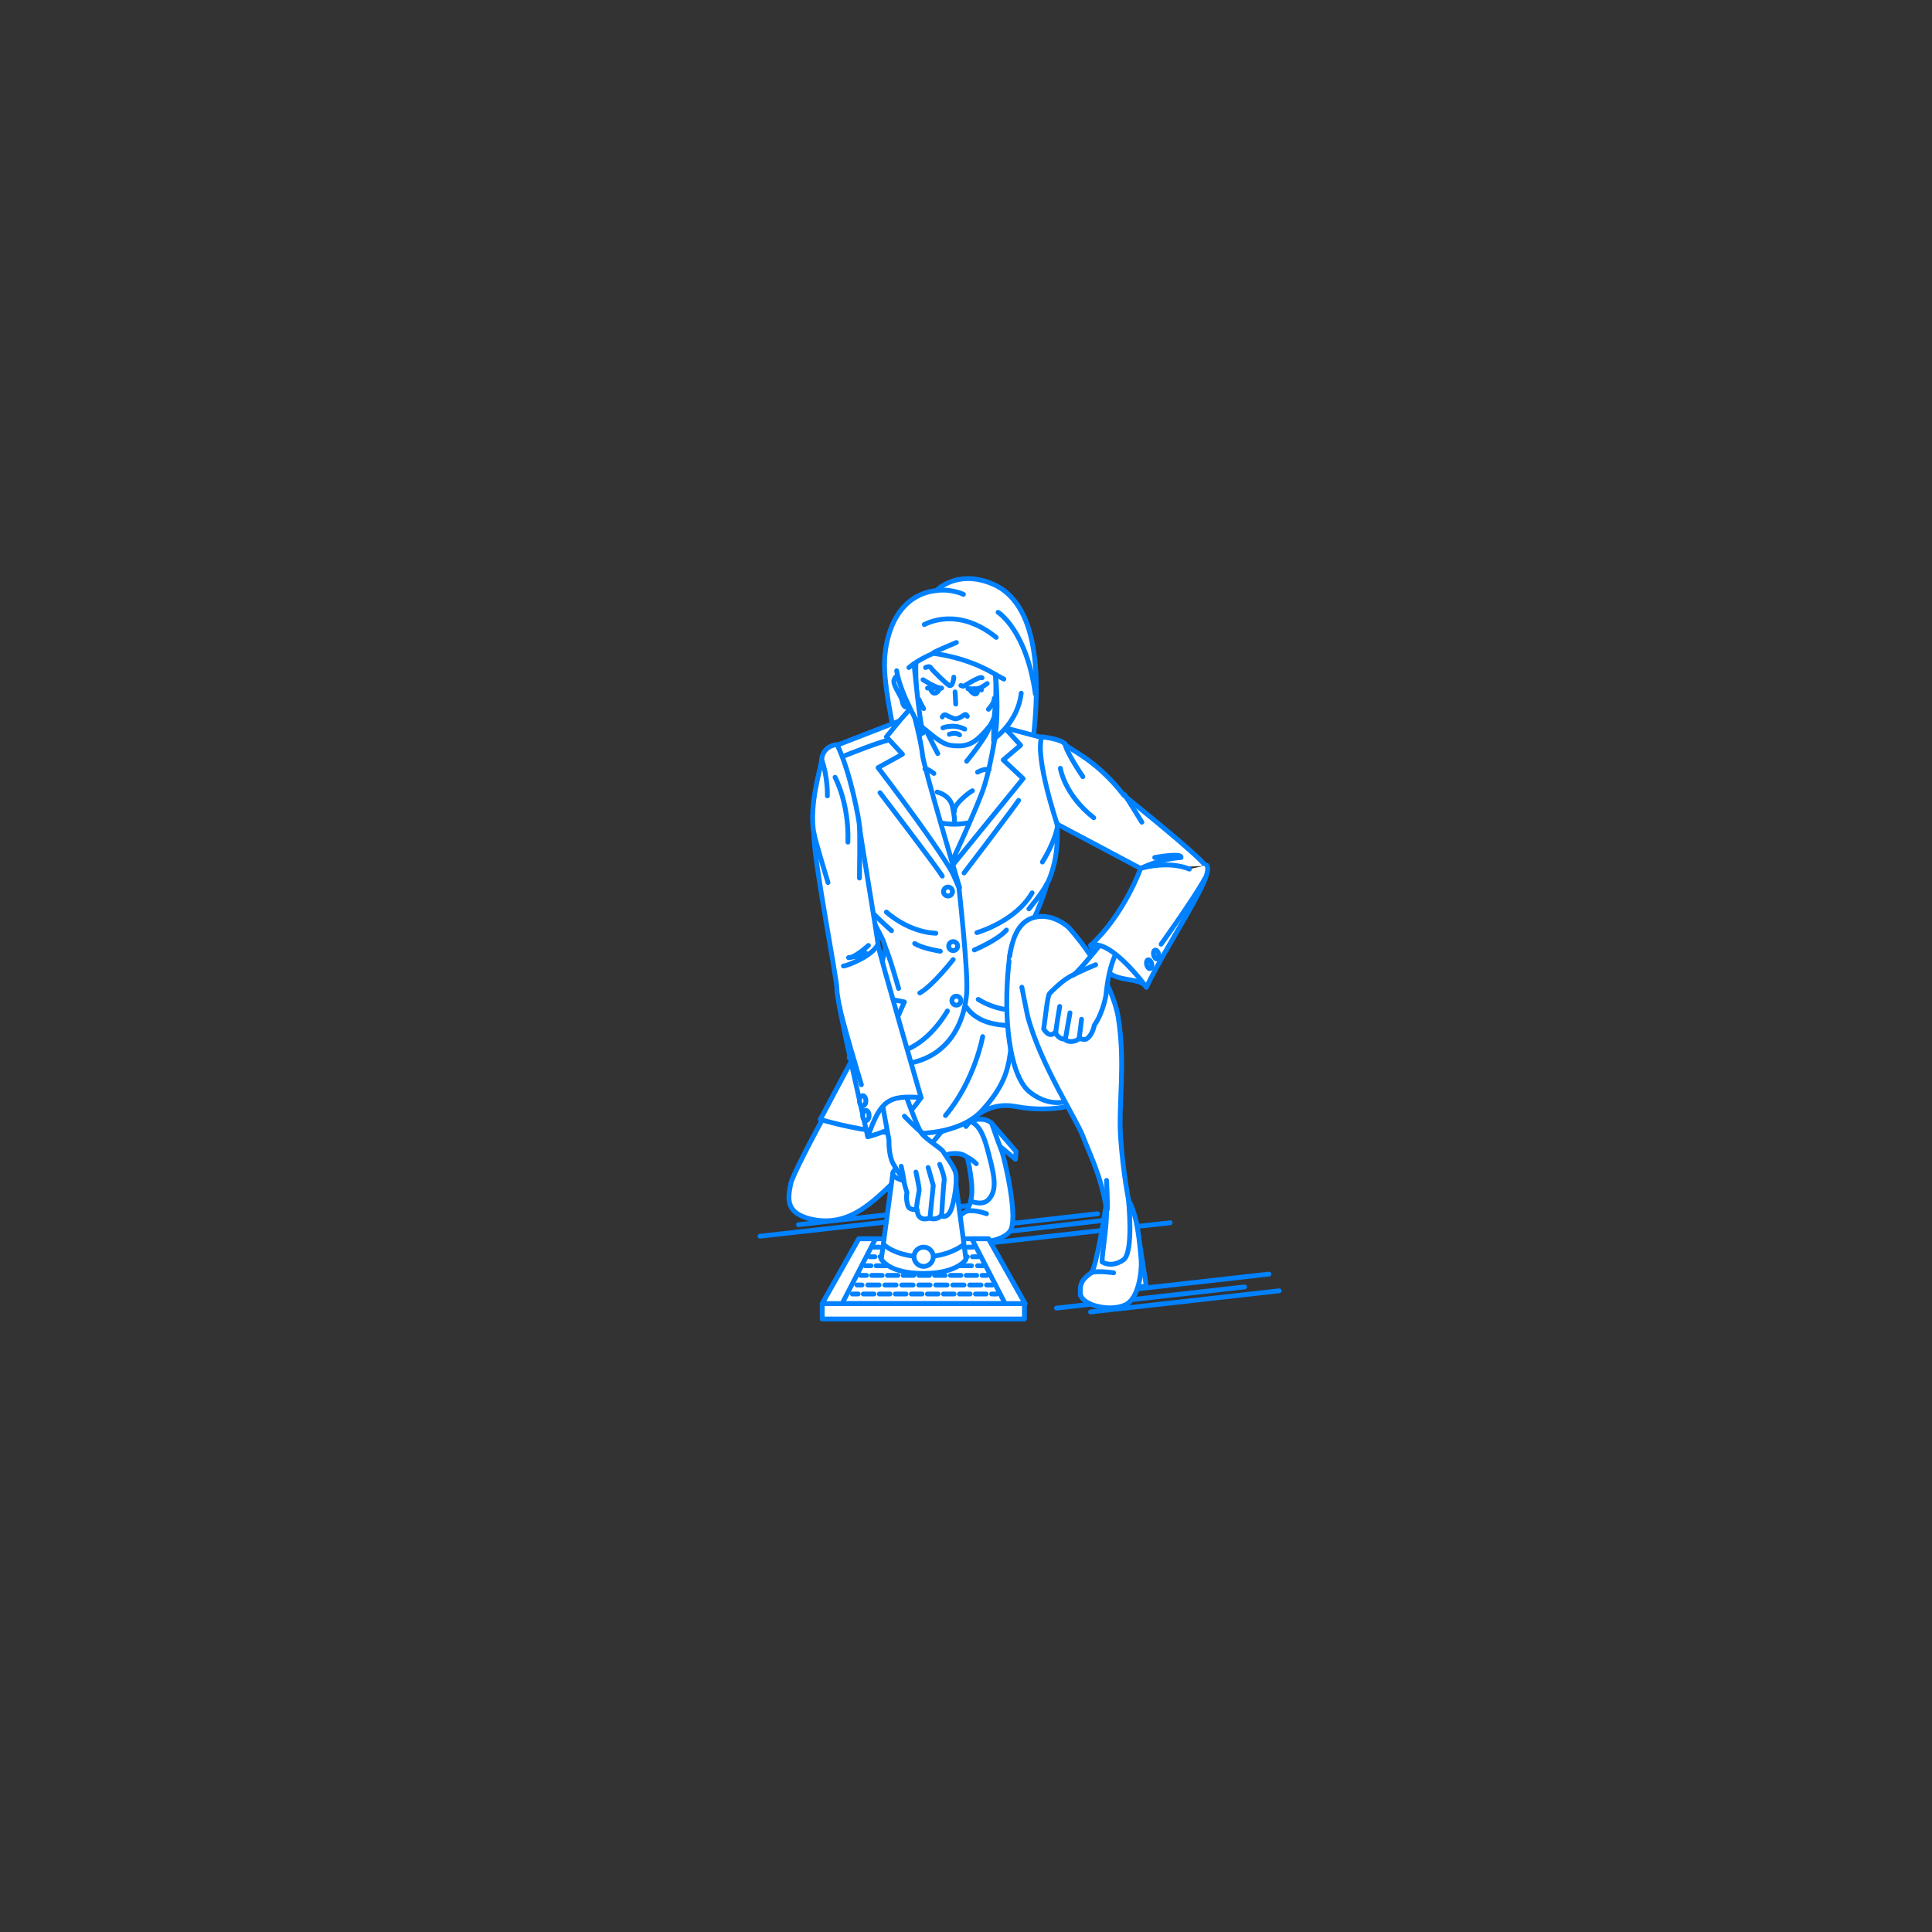 <?xml version="1.0" encoding="utf-8"?>
<!-- Generator: Adobe Illustrator 22.0.1, SVG Export Plug-In . SVG Version: 6.00 Build 0)  -->
<svg version="1.1" id="レイヤー_1" xmlns="http://www.w3.org/2000/svg" xmlns:xlink="http://www.w3.org/1999/xlink" x="0px"
	 y="0px" viewBox="0 0 301 301" style="enable-background:new 0 0 301 301;" xml:space="preserve">
<rect x="0" y="0" width="301" height="301" fill="#333333" stroke="none"/>
<style type="text/css">
	.st0{fill:none;}
	.st1{fill:none;stroke:#0081FF;stroke-width:0.75;stroke-linecap:round;stroke-linejoin:round;stroke-miterlimit:10;}
	.st2{fill:#FFFFFF;stroke:#0081FF;stroke-width:0.75;stroke-linecap:round;stroke-linejoin:round;stroke-miterlimit:10;}
	.st3{fill:none;stroke:#0081FF;stroke-width:0.75;stroke-linecap:round;stroke-linejoin:round;}
	.st4{fill:none;stroke:#0081FF;stroke-width:0.75;stroke-linecap:round;stroke-linejoin:round;stroke-dasharray:1.726,0.863;}
	.st5{fill:none;stroke:#0081FF;stroke-width:0.75;stroke-linecap:round;stroke-linejoin:round;stroke-dasharray:1.601,0.8;}
	.st6{fill:none;stroke:#0081FF;stroke-width:0.75;stroke-linecap:round;stroke-linejoin:round;stroke-dasharray:1.748,0.874;}
	.st7{fill:none;stroke:#0081FF;stroke-width:0.75;stroke-linecap:round;stroke-linejoin:round;stroke-dasharray:1.637,0.818;}
	.st8{fill:none;stroke:#0081FF;stroke-width:0.75;stroke-linecap:round;stroke-linejoin:round;stroke-dasharray:1.764,0.882;}
	.st9{fill:none;stroke:#0081FF;stroke-width:0.75;stroke-linecap:round;stroke-linejoin:round;stroke-dasharray:1.664,0.832;}
</style>
<g id="guide">
</g>
<rect x="0" y="1" class="st0" width="300" height="300"/>
<g>
	<g>
		<line class="st1" x1="169.9" y1="204.4" x2="199.3" y2="201.1"/>
		<line class="st1" x1="164.6" y1="203.8" x2="193.9" y2="200.5"/>
		<line class="st1" x1="168.3" y1="201.8" x2="197.7" y2="198.5"/>
		<line class="st1" x1="152.9" y1="193.8" x2="182.3" y2="190.5"/>
		<line class="st1" x1="124.4" y1="190.8" x2="153.8" y2="187.5"/>
		<line class="st1" x1="118.4" y1="192.6" x2="147.8" y2="189.3"/>
		<line class="st1" x1="145.4" y1="193.2" x2="174.8" y2="189.8"/>
		<line class="st1" x1="141.7" y1="192.4" x2="171" y2="189.1"/>
	</g>
	<g>
		<g>
			<path class="st2" d="M139.9,116.9c0,0-2.1-8.9-2.1-13.3s1.8-10.9,8.1-11.6c0,0,3-3.2,8.3-1.2c6.9,2.5,8.4,12.7,6.5,26.5
				L139.9,116.9z"/>
			<path class="st1" d="M150.1,92.6c0,0-1.8-0.9-4.2-0.6"/>
			<path class="st1" d="M144,97.3c0.3-0.1,5.1-2.9,11.2,2"/>
			<path class="st1" d="M155.5,95.4c0,0,4.4,2.7,5.8,12.7"/>
		</g>
		<rect x="142.7" y="124.8" class="st2" width="13.9" height="10.6"/>
		<g>
			<g>
				<polygon class="st2" points="154.5,175 158.3,179.4 158.2,180.6 154,177.1 				"/>
				<g>
					<path class="st2" d="M151.1,174.7c0,0,2.1-0.9,3.4,0.3c0,0,1.1,3.2,1.6,4.4c0.4,1.2,2.7,10.7,1.2,12.5c-1.7,2-6.7,1.8-7.5,1.3
						c-1.2-0.7-1-2.7-0.9-3c0.5-0.9,1.8-1.6,1.8-1.6s1.4-3.4,1.7-5.1C152.6,181.9,152.8,176.1,151.1,174.7z"/>
					<path class="st2" d="M131.9,189.5c0.5-0.3,12.2-8.4,14.9-9.4s3.9,0.2,3.9,0.2s1.2,4.9,0.5,6.8c0,0,1.7,0.8,2.7-0.1
						c1.7-1.6,0.9-4.3-0.1-8.1c-0.6-2.2-1.4-3.9-2.8-4.2c0,0-2.1,0.9-4,1.5c-1.2,0.4-4.3-0.5-10.1,0.8c-5,1.1-11.2,7.4-11.2,9.2
						S129.9,190.6,131.9,189.5z"/>
					<path class="st2" d="M153.7,189.1c0,0-1.8-0.7-3.1-0.4"/>
					<path class="st1" d="M152.1,181.3c0,0-0.8-0.8-1.4-1"/>
				</g>
			</g>
			<path class="st2" d="M156.4,161.7c0,0-7.3,13.5-15.7,21.1c-4,3.6-7.9,8.7-14.5,7.1c-4-1-3.4-3.4-3-5.5s11.8-23.1,14-24.7
				s12.9-5.3,14.1-5.3C152.5,154.3,157.4,159.6,156.4,161.7z"/>
		</g>
		<g>
			<g>
				<polygon class="st2" points="159.7,203.1 128.1,203.1 133.8,193 154,193 				"/>
				<rect x="128.1" y="203.1" class="st2" width="31.5" height="2.4"/>
				<g>
					<polygon class="st2" points="133.8,193 128.1,203.1 131.2,203.1 136.4,193 					"/>
				</g>
				<g>
					<polygon class="st2" points="154,193 159.7,203.1 156.6,203.1 151.4,193 					"/>
				</g>
			</g>
			<g>
				<g>
					<g>
						<line class="st3" x1="136.1" y1="194.3" x2="137" y2="194.3"/>
						<line class="st4" x1="137.8" y1="194.3" x2="150.4" y2="194.3"/>
						<line class="st3" x1="150.8" y1="194.3" x2="151.6" y2="194.3"/>
					</g>
				</g>
				<g>
					<g>
						<line class="st3" x1="135.5" y1="195.8" x2="136.3" y2="195.8"/>
						<line class="st5" x1="137.1" y1="195.8" x2="151.1" y2="195.8"/>
						<line class="st3" x1="151.5" y1="195.8" x2="152.4" y2="195.8"/>
					</g>
				</g>
				<g>
					<g>
						<line class="st3" x1="134.8" y1="197.2" x2="135.7" y2="197.2"/>
						<line class="st6" x1="136.5" y1="197.2" x2="151.8" y2="197.2"/>
						<line class="st3" x1="152.3" y1="197.2" x2="153.1" y2="197.2"/>
					</g>
				</g>
				<g>
					<g>
						<line class="st3" x1="134.1" y1="198.7" x2="135" y2="198.7"/>
						<line class="st7" x1="135.8" y1="198.7" x2="152.6" y2="198.7"/>
						<line class="st3" x1="153" y1="198.7" x2="153.8" y2="198.7"/>
					</g>
				</g>
				<g>
					<g>
						<line class="st3" x1="133.5" y1="200.2" x2="134.3" y2="200.2"/>
						<line class="st8" x1="135.2" y1="200.2" x2="153.3" y2="200.2"/>
						<line class="st3" x1="153.7" y1="200.2" x2="154.6" y2="200.2"/>
					</g>
				</g>
				<g>
					<g>
						<line class="st3" x1="132.8" y1="201.6" x2="133.7" y2="201.6"/>
						<line class="st9" x1="134.5" y1="201.6" x2="154.1" y2="201.6"/>
						<line class="st3" x1="154.5" y1="201.6" x2="155.3" y2="201.6"/>
					</g>
				</g>
			</g>
		</g>
		<polygon class="st2" points="177,190.3 178.6,200.4 176.2,200.5 175.9,190.4 		"/>
		<path class="st2" d="M172.3,187.9c0,0-1.5,9.8-2.3,10.4c-1.7,1.2-1.7,2-1.7,3s0.8,1.6,2.2,2.1c1.4,0.4,3.2,0.6,4.8-0.1
			c2.1-0.9,2.6-5.2,2.5-6.9c-0.1-1.2-0.3-3.8-0.8-6.1c-0.3-1.4-0.8-2.8-1.3-3.5L172.3,187.9z"/>
		<path class="st2" d="M143.8,109.1c0,0-0.3,4.9-0.3,5.2c0,0.3-3.9,3-3.9,3l2.9,9c0,0,5.3,5,14-0.4l1.7-9.7l-3.4-0.8l0.1-6.9
			L143.8,109.1z"/>
		<path class="st2" d="M150.5,175.5c0,0,2.7-4.1,7.8-3.1c5.9,1.1,11-0.4,11.8-2s-2.1-9-2.1-9l-12.9,1L150.5,175.5z"/>
		<path class="st2" d="M133.7,163.3l-5.9,11.1c0,0,18.7,5.9,25.3-1.5c5.7-6.3,3.5-9.4,5.5-15.4c0,0-1.8-10.3-2.1-12.5
			c0,0-0.2,0.9-6.1,4C143.9,152.4,135.1,162.6,133.7,163.3z"/>
		<path class="st2" d="M147.7,135.8c0,0,0.3,12.3,1.4,17.6c1.2,5.8,5.3,6.2,8.2,6.4c5.7,0.4,7.7-5.6,7.7-5.6s-4.7-7-4.7-8.5
			c0-1.5,1.5-3.5,2.8-7.9c1.8-3.7,1.7-7.7,1.6-9.3c-0.3-4.2-2.4-13.6-2.4-13.6l-7.2-1.9l-1.2,12.2L147.7,135.8z"/>
		<path class="st2" d="M155.5,112c0,0-1,6.8-2.1,10.3c-0.8,2.8-5.8,13.5-5.8,13.5l11.8-14.5l-3.1-2.9l2.7-2.3l-2-2.2L155.5,112z"/>
		<path class="st2" d="M149.4,138.3c0,0,1.5,13.5,1.2,16.5c-0.6,7-5.6,13.8-18.3,10c0,0,5.6-15.1,5.6-17.2c0-0.9-1.6-3.4-3.1-6.6
			c-3.2-4.6-4.5-10.7-4.5-10.7l0.1-14.2l10.3-4l2.1,10.8L149.4,138.3z"/>
		<path class="st2" d="M142.1,110.1l-1.7,1.9l-2.3,2.8l2.5,2.7l-3.8,2.1c0,0,12.2,15.9,12.7,18.7c0,0-5.7-19.2-5.8-20.8
			S142.1,110.1,142.1,110.1z"/>
		<path class="st1" d="M153.1,161.5c0,0-1.2,6.8-5.8,12.3"/>
		<circle class="st2" cx="148.5" cy="147.4" r="0.7"/>
		<circle class="st2" cx="147.7" cy="138.9" r="0.7"/>
		<circle class="st2" cx="149" cy="155.9" r="0.7"/>
		<path class="st2" d="M140,154c0,0-1.5-5.3-2.1-6.5"/>
		<path class="st1" d="M152.2,145.3c0,0,6-1.7,8.6-6.2"/>
		<path class="st1" d="M138.1,142.1c0,0,3.3,3.1,7.7,3.3"/>
		<path class="st1" d="M150.2,136c0,0,6.5-8.5,8.5-11.3"/>
		<path class="st2" d="M137.1,123.5c0,0,9.1,11.9,9.7,13"/>
		<path class="st2" d="M160,150.6c0-1.8-0.1-3.1,0.4-4.9"/>
		<path class="st2" d="M162.2,150.5c0,0-3.7,2.4-4.6,2.6l1.6,1.5c0.7,0.7,1.8,0.8,2.7,0.3c0.9-0.5,2-1.2,2.4-1.5L162.2,150.5z"/>
		<path class="st1" d="M147.6,157.5c0,0-2.4,4.4-6.3,6"/>
		<path class="st2" d="M152.4,155.7c0,0,4.1,2.7,7.9,1.2"/>
		<path class="st2" d="M146.5,148.2c0,0-2.7-0.4-4-1.2"/>
		<path class="st2" d="M151.8,148c0,0,3.6-1.5,5-3.1"/>
		<path class="st2" d="M157.3,149c-1,7.8-0.4,16.8,2.4,20.4c0.9,1.2,6.2,5.4,11.1-1.4c1.8-2.5-0.9-18.2-3.8-20.4
			S158.1,142.4,157.3,149z"/>
		<path class="st2" d="M157.3,149c0.6-4,2-5.9,4.5-6.2s4.6,1.6,4.6,1.6c2.4,2.6,6.8,8.5,7.8,14c1.2,7.4,0,13.6,0.4,19
			s1.2,9.4,1.2,9.4s0.9,8.4-0.8,9.5c-1.9,1.3-3.3,0.3-3.3,0.3c0-1.7,1-6.8,0.6-8.7c-0.8-4.8-2.7-8.5-3.6-10.9
			c-0.9-2.5-6.6-11.1-8.6-18.7c-0.2-0.9-0.9-4.5-0.9-4.5"/>
		<path class="st2" d="M177.7,135.3l-13-6.9c0,0-3.5-10.4-2.4-13.6c0,0,3,0.3,3.6,1.1c0.6,0.9,4.7,2.2,9.2,8
			c5.8,4.7,12.2,10,12.7,11"/>
		<path class="st1" d="M165.2,119.7c0,0,0.6,4.1,5.2,7.7"/>
		<path class="st1" d="M145.5,120.5c0,0-1-0.8-1.4-0.7"/>
		<path class="st1" d="M131.7,117.7c0,0,5.2-2.1,6.8-2.4"/>
		<path class="st1" d="M152.3,120.3c0,0,1-0.6,1.8-0.4"/>
		<path class="st1" d="M173.5,198.3c0,0-2.6-0.4-3.5,0"/>
		<path class="st2" d="M138.5,193"/>
		<path class="st1" d="M162.4,134.3c0,0,2.1-3.3,2.4-5.9"/>
		<g>
			<g>
				<path class="st2" d="M148.7,182.8l1.8,13.4c0,0-1.3,2.2-6.6,2.2s-6.4-2-6.6-2.2l1.8-13.4H148.7z"/>
				<path class="st2" d="M150,194c0,0-2.2,1.8-6.1,1.8c-3.9,0-5.9-1.6-6.1-1.8"/>
				<ellipse class="st2" cx="143.9" cy="182.8" rx="4.8" ry="1.5"/>
			</g>
			<circle class="st2" cx="143.9" cy="195.8" r="1.5"/>
		</g>
		<g>
			<path class="st2" d="M169.9,147.3c0,0,1,2.7,2.8,4.2c1.8,1.5,5,0.8,5.9,2.3c0,0-1.7-4.4-2.2-5.5S169.9,147.3,169.9,147.3z"/>
			<g>
				<g>
					<path class="st2" d="M167.2,151.9c-1.5,0.6-3.4,2.6-3.7,2.9s-0.7,4.3-0.9,5.5c0,0,0.9,1.6,1.8,0.5c0,0,0.4,1.1,1.5,1.1
						c0.5,0.6,1.8,0.4,2.2-0.1c0.5,0.1,0.8,0.2,1.1,0.1c1-0.5,1.3-2.2,1.3-2.2s1.2-1.5,1.8-4.6c0.1-0.7,0.3-3.7,1.4-6.2
						c1.1-2.5,6.2-4.1,6.2-4.1l-4.1-3.1C175.8,141.6,168.3,151.4,167.2,151.9z"/>
				</g>
				<path class="st1" d="M170.7,150.3c0,0-2.6,1.1-3.5,1.6"/>
			</g>
			<g>
				<path class="st2" d="M188,134.8c1.3,1.5-5.8,11.6-9.4,19c0,0-5.5-7.6-8.7-6.5c5.3-4.9,7.8-12,7.8-12s4.2-1.3,7.6,0.1"/>
				
					<ellipse transform="matrix(0.974 -0.229 0.229 0.974 -29.606 44.893)" class="st1" cx="178.9" cy="150.2" rx="0.4" ry="0.7"/>
				
					<ellipse transform="matrix(0.974 -0.229 0.229 0.974 -29.249 45.098)" class="st1" cx="180" cy="148.7" rx="0.4" ry="0.7"/>
				<path class="st1" d="M180.9,147.1c0,0,5.1-7.1,6.8-10.2"/>
				<path class="st1" d="M179.9,133.6c0,0,4.3-0.8,4.1,0c0,0-3,0.1-6.3,1.7"/>
			</g>
			<path class="st1" d="M165.1,156.8c0,0-0.6,3.5-0.6,4"/>
			<line class="st2" x1="166.7" y1="157.8" x2="166" y2="161.8"/>
			<path class="st2" d="M168.5,158.8c0,0-0.3,2.8-0.4,2.9"/>
		</g>
		<g>
			<path class="st2" d="M146,123.4c0,0,2,0.4,2.4,2.3c0.4,1.9,0.3,2.2,0.3,2.2"/>
			<path class="st2" d="M151.5,123.2c-0.3,0.1-3,2.1-2.8,3.2"/>
		</g>
		<g>
			<path class="st2" d="M140.8,105.8c0,0-1-1.2-1.5,0.1c-0.3,0.7,1,2.4,1.2,3.1c0.2,0.8,0.3,1.4,1.2,1.1"/>
			<path class="st2" d="M155.1,105.1c-4.5-2.8-9.7-3.3-9.7-3.3c-1,0.4-1.9,0.9-2.7,1.4c-0.1,2.4,0.2,6.7,0.5,9.5
				c0,0.1,0.5,0.6,0.6,0.7c2.5,2,3.2,2.7,5,2.8c2.1,0.1,3.2-0.4,5.4-3.1c0.3-0.4,0.5-0.9,0.7-1.4
				C155.2,108.9,155.2,106.8,155.1,105.1z"/>
			<path class="st1" d="M146.9,113.4c0,0,1.6-0.7,3.4,0.2"/>
			<path class="st1" d="M147.9,114.4c0,0,1-0.4,1.6,0.1"/>
			<path class="st2" d="M142.4,103.4c0,0,0.9,9.4,1.4,10.8c0-0.1-3.6-6.1-4.1-9.7"/>
			<path class="st2" d="M155.1,105.1c0,0,0.6,5.6-0.1,9.9c0,0,3.6-2.5,4.1-7"/>
			<path class="st1" d="M149,100.1c0,0-2.9,1.2-3.6,1.6"/>
			<line class="st1" x1="156.4" y1="105.8" x2="155.1" y2="105.1"/>
			<path class="st1" d="M149.7,106.8c0.2,0,0.2,0.3,0.8-0.1c0.5-0.3,2.3-1.4,2.5-1.1"/>
			<path class="st1" d="M150.8,107.3c0,0,1.7,0,2.1,0.2"/>
			<path class="st1" d="M153.8,106.5c-0.2,0.1-1.2,1-2,0.8"/>
			<path class="st1" d="M152.3,107.6c0,0,0,0.7-0.5,0.5c-0.5-0.2-0.8-0.8-0.8-0.8"/>
			<path class="st1" d="M144.5,107.2c0,0,2,0,2.2,0"/>
			<path class="st1" d="M143.8,105.9c0,0,1.9,1.2,2.4,1.2"/>
			<path class="st1" d="M146.4,107.3c0,0-0.3,0.7-0.8,0.7c-0.5,0-0.7-0.9-0.7-0.9"/>
			<line class="st1" x1="148.8" y1="107.8" x2="148.9" y2="109.7"/>
			<path class="st1" d="M143.9,110.4c0,0-0.6-1-0.7-1.4"/>
			<path class="st1" d="M154,110.5c0,0,0.9-0.9,0.9-1.7"/>
			<path class="st1" d="M150.7,111.6c0,0-0.2-0.5-0.5-0.2c-0.4,0.3-1,0.6-1.4,0.6c-0.1,0-1.1-0.4-1.4-0.6c-0.4-0.2-0.6,0.3-0.6,0.3"
				/>
			<path class="st1" d="M148.6,105.5c0,0-0.1,1.5-0.7,1.3c-0.3-0.1-2.8-2.5-2.9-2.8c-0.2-0.3-0.8,0-0.8,0"/>
			<line class="st2" x1="141.6" y1="104" x2="142.4" y2="103.4"/>
		</g>
		<path class="st2" d="M150.6,118.6c0,0,2.9-3.5,3.5-5.2"/>
		<path class="st2" d="M146.1,117.4c0,0-1-1.9-1.8-3.6"/>
		<path class="st1" d="M168.7,121c0,0-2.6-3.8-2.8-5.2"/>
		<path class="st2" d="M177.9,128.1c0,0-2.2-3.6-2.7-4.3"/>
		<path class="st2" d="M138.9,145c0,0-3.3-2.9-4.1-4.1"/>
		<path class="st2" d="M160.3,141.6c0,0,2.2-2.6,2.8-3.9"/>
		<path class="st1" d="M148.5,149.5c0,0-3.2,4.1-5.2,5.2"/>
		<path class="st2" d="M135.8,155.1l5.1,1l-0.8,1.8c-0.4,1.1-1.6,1.6-2.7,1.4l-3-0.7L135.8,155.1z"/>
		<g>
			<path class="st2" d="M143.5,171c0,0-1,1.5-2.9,3.6c-1.4,1.5-5.4,2.5-5.4,2.5s-0.9-4.9,1.1-7.6S143.5,171,143.5,171z"/>
			<g>
				<g>
					<path class="st2" d="M137,169.5l1.5,8.1c0,0-0.1,2.2,0.6,3.6c0.7,1.3,1.7,2.5,1.7,2.7c0,0.1,0.2,1,0.5,1.9
						c-0.2,1,0.1,2,0.2,2.2c0.2,0.5,1.4,0.5,1.4,0.5s0,0.9,0.5,1.2c0.3,0.2,0.5,0.3,1.5,0.1c0.7,0.3,1.5-0.1,1.7-0.4
						c0,0,1.1,0.7,1.7-1.3c0.6-2,0.8-4.4,0.6-5.3c-0.2-1-1.7-2.9-1.9-3.3c-0.2-0.5-2.6-1.9-3.4-2.9s-3.4-8.6-3.4-8.6L137,169.5z"/>
					<path class="st1" d="M140.9,173.9c0,0,2,2.1,2.8,2.6"/>
					<path class="st1" d="M140.4,181.7c0,0,0.4,1.8,0.4,2.2"/>
				</g>
				<path class="st1" d="M146.4,181.4c0,0,0.8,1.9,0.7,2.5c-0.1,0.6-0.4,5.3-0.4,5.5"/>
				<path class="st1" d="M144.6,181.9l0.8,2.8c0,0-0.5,4.8-0.5,4.9"/>
				<path class="st1" d="M142.7,182.6c0,0,0.6,2.7,0.5,2.9c0,0.2-0.5,2.5-0.4,3"/>
				<g>
					<path class="st2" d="M130.4,116c0,0-2.2,0.1-2.4,2.4c-0.1,1.3-2,6.8-1.2,11.5c-0.1,3.8,3.7,23.1,3.6,24.3
						c-0.2,1.2,4.8,22.9,4.8,22.9c2-5.6,3.1-6.5,8.3-6.1c0,0-6.7-23.1-6.7-23.8s-2.9-17.8-2.9-18.5S132.5,120.2,130.4,116z"/>
					<g>
						<ellipse class="st2" cx="134.4" cy="171.5" rx="0.5" ry="0.8"/>
						<ellipse class="st2" cx="134.9" cy="173.8" rx="0.5" ry="0.8"/>
					</g>
					<path class="st1" d="M134.2,169c0,0-3.2-10.6-3.4-12.2"/>
					<path class="st1" d="M135.3,147.3c0,0-2.2,2-3.1,1.9c0,0,1.8-0.2,2.7-0.7"/>
					<path class="st1" d="M131.4,150.5c0.5,0,4.5-1.5,5.4-3.4"/>
					<path class="st1" d="M130.1,121.1c0,0,2.2,4,2,10.1"/>
					<path class="st2" d="M128.9,124c0,0,0.1-2.9-0.9-5.7"/>
					<path class="st2" d="M129,137.5c0,0-1.9-6.2-2.2-7.7"/>
					<path class="st2" d="M133.9,136.8c0,0,0.1-6.8,0-8.1"/>
				</g>
			</g>
		</g>
		<path class="st1" d="M172.4,183.9c0,0,0.2,4.2,0.1,4.6"/>
	</g>
</g>
</svg>

